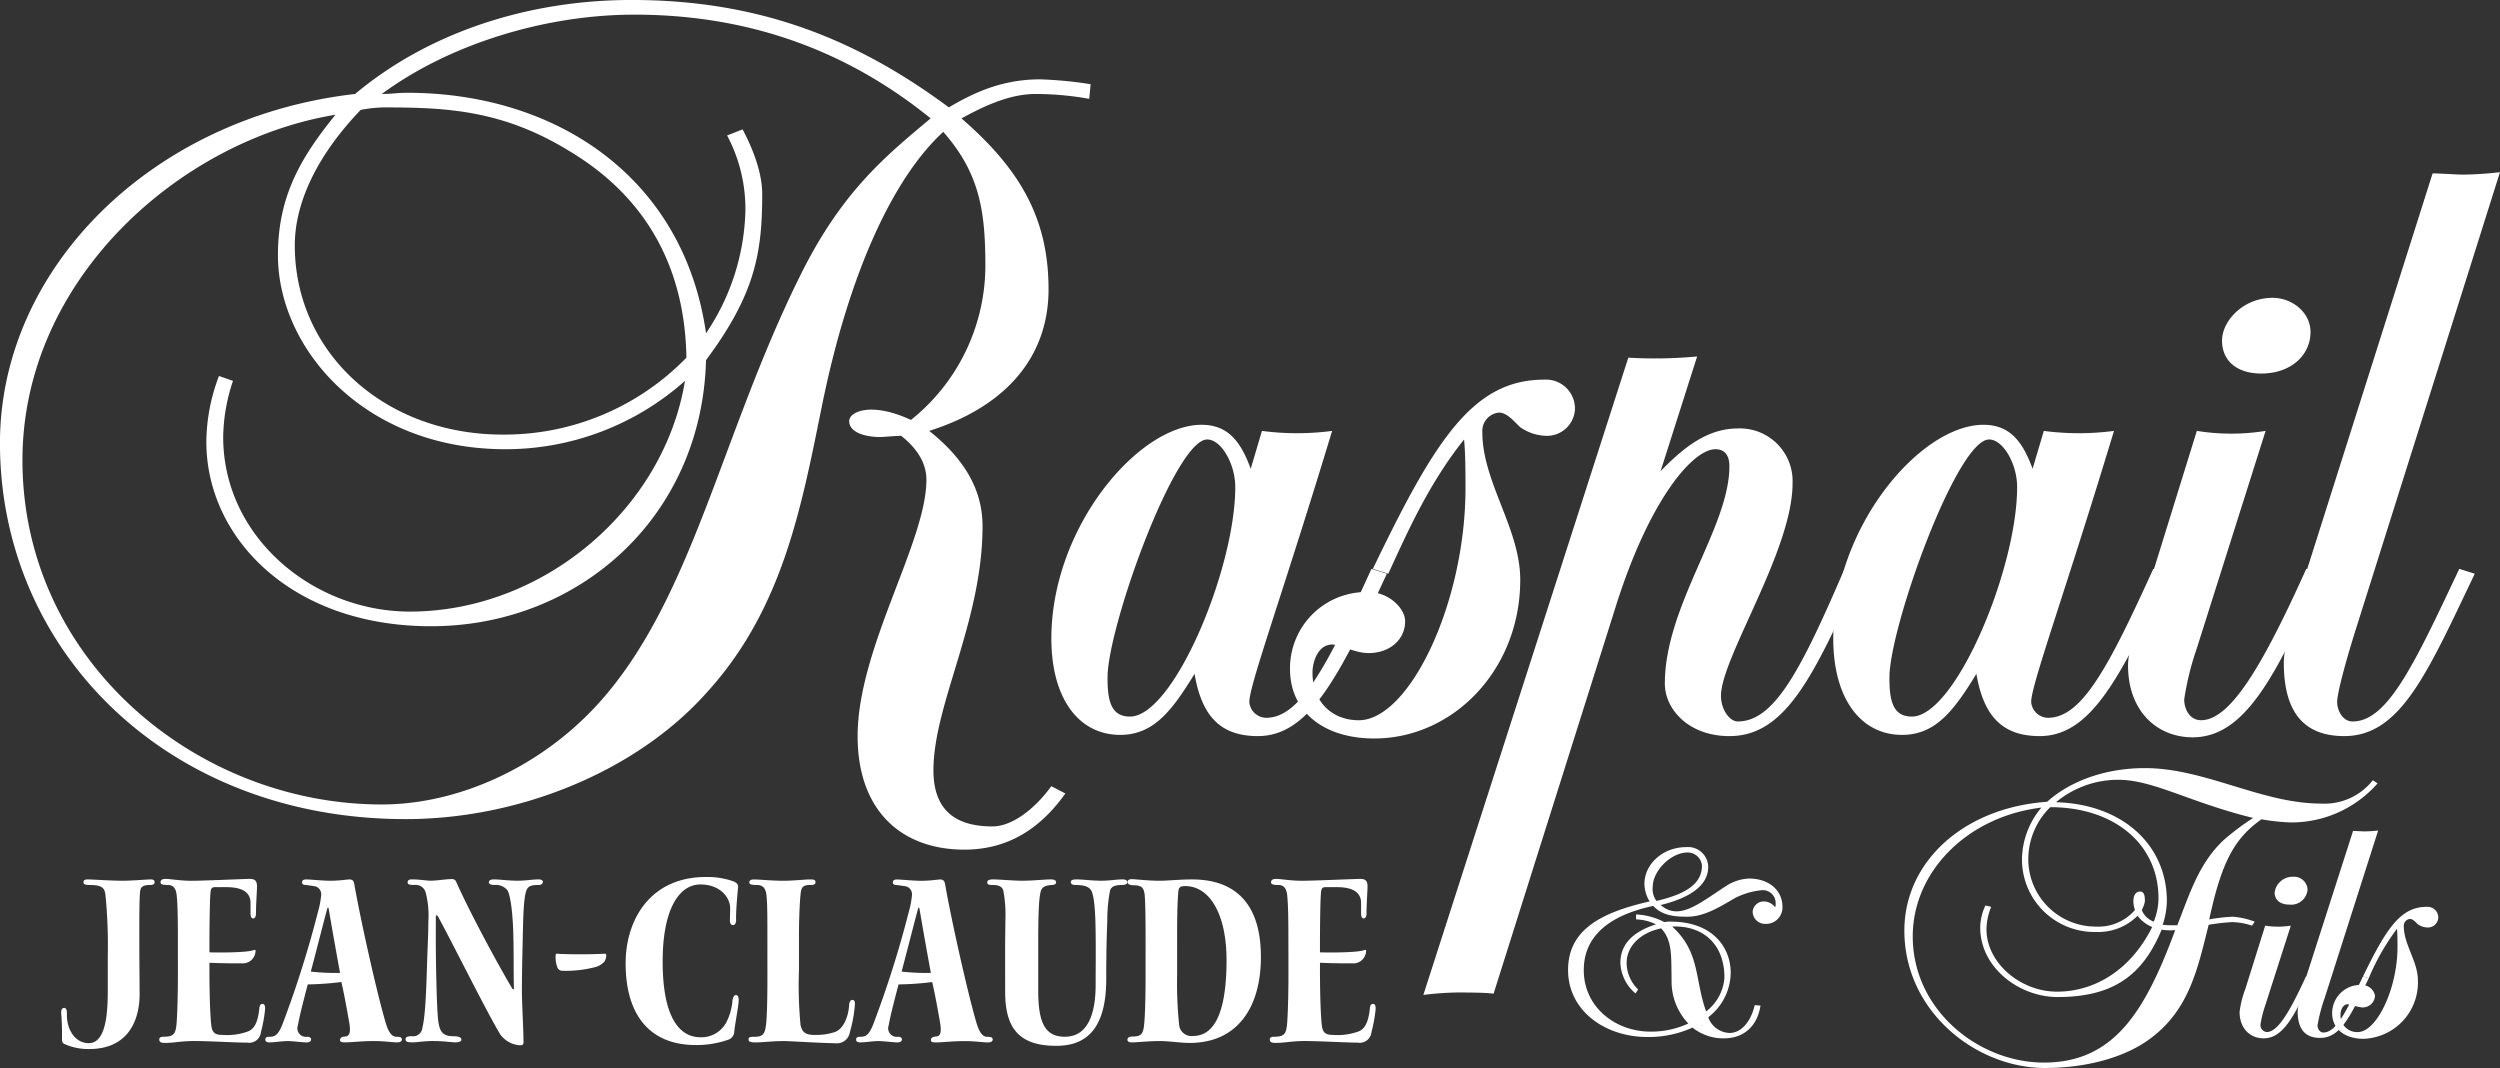 <svg xmlns="http://www.w3.org/2000/svg" width="378.999" height="161.907" viewBox="0 0 378.999 161.907">
  <rect x="0" y="0" width="378.999" height="161.907" fill="#333333" stroke="none"/>
  <g id="Groupe_244" data-name="Groupe 244" transform="translate(-162.284 -34.687)">
    <g id="Groupe_223" data-name="Groupe 223" transform="translate(162.284 34.687)">
      <g id="Groupe_222" data-name="Groupe 222">
        <g id="Groupe_221" data-name="Groupe 221">
          <path id="Tracé_33" data-name="Tracé 33" d="M312.73,159.973c2.974,0,6.383-2.592,8.936-6.1l2.126,1.107c-3.823,5.364-8.721,8.512-15.32,8.512-9.364,0-16.172-5.737-16.172-17.21,0-13.325,10.429-29.421,10.429-38.864,0-2.592-1.489-4.813-3.83-6.661-.637,0-2.769.183-3.193.183-2.344,0-4.685-.738-4.685-2.406,0-1.479,3.409-2.961,9.364-.183A30,30,0,0,0,311.666,75.03c0-8.329-.852-14.066-6.383-20.354-7.657,7.03-14.262,21.468-18.3,41.084-3.2,15.728-5.962,31.273-17.67,44.042-10.634,11.846-28.3,19.061-45.534,19.061-36.177,0-61.5-25.536-61.5-57,0-26.463,22.979-49.413,53.837-52.93,11.274-9.436,26.388-14.249,41.92-14.249,18.513,0,33.408,5.368,48.091,16.283,4.045-2.4,8.3-4.251,13.837-4.251a60.5,60.5,0,0,1,7.66.738l-.216,2.22a46.033,46.033,0,0,0-8.087-.741c-4.042,0-7.872,1.851-11.277,3.7,8.727,7.588,13.2,14.99,13.2,25.908,0,10.18-6.383,17.765-18.092,21.468,5.107,4.072,8.084,8.7,8.084,14.438,0,14.431-7.444,27.015-7.444,37.013C303.794,157.381,306.984,159.973,312.73,159.973ZM197.605,92.426a27.739,27.739,0,0,0-1.486,8.512c0,15.176,13.618,26.466,28.3,26.466,20.214,0,38.518-15.545,41.708-34.978a40.894,40.894,0,0,1-27.237,10.363c-21.278,0-34.472-15.176-34.472-29.425,0-9.067,3.618-14.99,8.724-21.282-23.623,3.885-47.454,24.984-47.454,52.371,0,30.352,26.385,52.192,54.477,52.192,11.49,0,23.832-5.554,32.556-15,14.477-15.728,18.728-40.712,30.858-65.141,6.383-12.952,13.194-18.32,19.789-23.871C290.6,42.275,275.7,36.907,258.466,36.907c-13.834,0-28.3,4.63-38.3,12.028,1.489,0,2.341-.183,3.83-.183,22.558,0,41.923,12.766,45.322,36.457a34.644,34.644,0,0,0,5.968-18.51,23.705,23.705,0,0,0-2.772-11.473l2.344-.924c1.486,2.779,2.978,6.478,2.978,9.808,0,8.881-1.068,15.176-8.518,25.17-.637,23.871-19.358,40.343-41.7,40.343-21.285,0-34.051-13.511-34.051-27.945a28.415,28.415,0,0,1,1.913-9.991ZM248.68,57.637c-10.216-6.295-18.725-6.667-28.3-6.667a21.555,21.555,0,0,0-3.405.372c-6.592,6.847-10,14.063-10,20.54,0,16.289,13.622,28.687,31.495,28.687a38.468,38.468,0,0,0,27.874-11.659C266.125,75.4,260.382,64.667,248.68,57.637Z" transform="translate(-162.284 -34.687)" fill="#fff"/>
          <path id="Tracé_34" data-name="Tracé 34" d="M241.322,61.075l1.7-5.737a40.914,40.914,0,0,0,10.637,0c-7.448,24.615-12.551,38.495-12.551,41.084a2.6,2.6,0,0,0,2.55,2.406c5.106,0,9.152-7.588,15.966-22.578l2.338.738c-7.451,16.1-11.917,24.615-19.577,24.615-5.75,0-8.515-3.147-9.576-9.439-3.409,5.554-6.174,9.256-11.281,9.256-6.171,0-10.429-5.368-10.429-14.624,0-16.838,13.194-32.386,22.77-32.386C237.92,54.411,239.827,57,241.322,61.075Zm-2.344,2.779c0-3.52-2.126-7.219-4.254-7.219-4.894,0-15.111,28.5-15.111,36.085,0,3.334.428,5.923,3.405,5.923C229.62,98.642,238.978,76.251,238.978,63.853Z" transform="translate(-51.712 9.989)" fill="#fff"/>
          <path id="Tracé_35" data-name="Tracé 35" d="M234.738,81C244.1,61.565,249.846,52.315,260.7,52.315a4.391,4.391,0,0,1,4.679,4.44,4.247,4.247,0,0,1-4.467,4.072,7.211,7.211,0,0,1-3.83-1.3c-.64-.555-1.917-2.22-3.193-2.22a2.787,2.787,0,0,0-2.553,2.961c0,7.585,5.747,14.621,5.747,22.392,0,13.69-10.213,24.054-22.134,24.054-7.66,0-12.77-4.068-12.77-10.546A11.563,11.563,0,0,1,234.1,84.515c2.978,0,5.531,2.406,5.531,4.44,0,2.775-2.338,4.809-5.531,4.809-2.132,0-4.254-1.293-5.538-1.293-2.126,0-2.974,2.592-2.974,4.254,0,4.444,2.974,7.222,7.017,7.222,7.666,0,16.178-17.772,16.178-35.164,0-2.22,0-5.182-.215-7.4-5.319,6.664-8.509,13.876-11.49,20.354Z" transform="translate(-26.615 5.241)" fill="#fff"/>
          <path id="Tracé_36" data-name="Tracé 36" d="M294.555,84.176c-7.023,15.545-11.281,24.615-19.789,24.615-6.174,0-9.785-4.071-9.785-7.957,0-11.846,9.785-23.688,9.785-32.941,0-1.3-.428-2.592-2.126-2.592-3.409,0-10,7.591-15.111,23.874l-18.513,58.666c-1.277-.183-4.258-.183-5.538-.183a47.226,47.226,0,0,0-5.106.369l31.07-96.606a68.95,68.95,0,0,0,10.432-.183l-5.541,17.393c3.409-3.516,7.026-6.478,11.708-6.478a7.985,7.985,0,0,1,8.3,8.332c0,10.174-10.853,26.46-10.853,32.2,0,2.037,1.277,3.885,2.553,3.885,5.528,0,9.576-7.774,16.175-23.13Z" transform="translate(-12.59 2.802)" fill="#fff"/>
          <path id="Tracé_37" data-name="Tracé 37" d="M277.623,61.075l1.7-5.737a40.913,40.913,0,0,0,10.637,0c-7.444,24.615-12.554,38.495-12.554,41.084a2.6,2.6,0,0,0,2.553,2.406c5.107,0,9.149-7.588,15.96-22.578l2.344.738c-7.451,16.1-11.917,24.615-19.58,24.615-5.746,0-8.512-3.147-9.58-9.439-3.4,5.554-6.168,9.256-11.271,9.256-6.171,0-10.429-5.368-10.429-14.624,0-16.838,13.191-32.386,22.767-32.386C274.217,54.411,276.131,57,277.623,61.075Zm-2.344,2.779c0-3.52-2.126-7.219-4.254-7.219-4.894,0-15.107,28.5-15.107,36.085,0,3.334.428,5.923,3.4,5.923C265.918,98.642,275.279,76.251,275.279,63.853Z" transform="translate(30.518 9.989)" fill="#fff"/>
          <path id="Tracé_38" data-name="Tracé 38" d="M290.46,90.339c-7.026,15.731-11.708,24.8-19.584,24.8-5.316,0-9.785-3.892-9.785-10.922,0-2.22,1.28-6.109,2.341-9.443l8.091-26.091a32.569,32.569,0,0,0,10.425,0l-10.425,32.941a43.688,43.688,0,0,0-1.917,7.774c0,1.479.849,3.147,2.553,3.147,4.467,0,9.361-8.329,15.956-22.95ZM281.3,59.99c-3.618,0-5.959-1.851-5.959-5,0-2.961,3.2-6.478,7.663-6.478,2.981,0,5.75,2.22,5.75,5.182C288.759,57.215,285.775,59.99,281.3,59.99Z" transform="translate(61.518 -3.362)" fill="#fff"/>
          <path id="Tracé_39" data-name="Tracé 39" d="M297.27,103.562c-7.239,15.176-11.281,24.615-19.793,24.615-6.171,0-9.152-3.7-9.152-11.1,0-2.589,1.277-6.847,2.553-11.1l20-63.107c1.068,0,3.618.186,4.682.186a51.99,51.99,0,0,0,5.531-.369l-21.709,68.843c-1.7,5.368-2.975,10.177-2.975,11.473s.849,2.958,2.341,2.958c5.319,0,9.361-8.695,16.172-23.13Z" transform="translate(77.903 -16.585)" fill="#fff"/>
        </g>
      </g>
    </g>
    <g id="Groupe_236" data-name="Groupe 236" transform="translate(171.562 167.639)">
      <g id="Groupe_235" data-name="Groupe 235">
        <g id="Groupe_224" data-name="Groupe 224" transform="translate(0 0.366)">
          <path id="Tracé_40" data-name="Tracé 40" d="M172.189,87.224a80.061,80.061,0,0,0-.356-9.4c-.153-.931-.392-1.459-2.39-1.459-.588,0-.94-.082-.94-.4s.2-.444.627-.444c.823,0,3.373.2,5.41.2,1.335,0,3.569-.2,4.156-.2.392,0,.588.121.588.4,0,.323-.2.444-.705.444-.979,0-1.411.245-1.489.973-.157,1.175-.118,6.765-.118,8.949,0,1.459.039,4.7.039,6.684,0,3.4-1.375,8.264-7.647,8.264a8.889,8.889,0,0,1-3.765-.771.632.632,0,0,1-.353-.565c0-.447.039-2.23-.118-4.091-.039-.607.2-.81.431-.81s.431.16.431.849c-.078,2.39,1.215,4.5,3.334,4.5,2.746-.039,2.863-5.1,2.863-8.221Z" transform="translate(-165.126 -75.519)" fill="#fff"/>
        </g>
        <g id="Groupe_225" data-name="Groupe 225" transform="translate(14.867 0.284)">
          <path id="Tracé_41" data-name="Tracé 41" d="M172.5,84.688c0-3.484-.039-5.146-.157-6.481-.078-1.175-.47-1.783-1.335-1.783-.744,0-1.136-.082-1.136-.4,0-.4.313-.526.784-.526.63,0,2.237.284,3.843.284,2,0,8.039-.284,8.9-.284s1.1.366,1.1,1.215c-.042,1.133-.16,2.795-.16,4.052,0,.526-.235.728-.392.728-.2,0-.431-.121-.431-.728V79.219c.039-1.456-.94-2.468-3.644-2.468h-1.766c-.509,0-.627.281-.666.888-.118,1.094-.157,5.874-.157,7.657v1.335c.705.042,5.567.082,6.664-.323.277-.121.392,0,.313.284a1.925,1.925,0,0,1-2.155,1.7c-1.139.039-4.352-.042-4.822-.082v.931c0,4.578.157,7.536.274,8.466.117,1.257.627,1.541,1.685,1.541a9.194,9.194,0,0,0,4-.568c.744-.366,1.375-1.133,1.606-3.445.042-.483.2-.686.47-.686.317,0,.434.281.4.849a22.571,22.571,0,0,1-.627,3.445,1.793,1.793,0,0,1-2.08,1.577c-1.724,0-5.8-.242-8.039-.242-2,0-2.981.284-4.431.284-.588,0-.862-.121-.862-.526,0-.366.392-.408.666-.408,1.492,0,1.766-.444,1.923-1.659.117-.934.235-4.212.235-7.82Z" transform="translate(-169.679 -75.494)" fill="#fff"/>
        </g>
        <g id="Groupe_226" data-name="Groupe 226" transform="translate(30.947 0.366)">
          <path id="Tracé_42" data-name="Tracé 42" d="M181.033,91.436c-.666,2.55-1.254,4.819-1.492,6.2a1.3,1.3,0,0,0,1.414,1.74c.353,0,.588.124.588.408,0,.242-.2.444-.705.444-.666,0-2-.2-2.863-.2s-2,.2-2.743.2c-.431,0-.627-.163-.627-.4,0-.366.2-.447.549-.447.9,0,1.332-.2,2-1.779A157.688,157.688,0,0,0,182.6,80.377a13.128,13.128,0,0,0,.473-2.511,1.247,1.247,0,0,0-.9-1.3c-.509-.078-1.019-.16-1.411-.2-.235,0-.588-.039-.588-.4,0-.284.2-.444.627-.444.627,0,2.429.2,3.647.2,1.45,0,2.547-.2,2.9-.2.392,0,.666.16.744.728,1.019,5.792,3.565,17.092,4.822,21.223.353,1.094.823,1.9,1.528,1.9.588,0,.862.082.862.408,0,.242-.2.444-.705.444-.862,0-1.763-.2-3.608-.2s-3.334.2-4.274.2c-.549,0-.784-.082-.784-.323,0-.366.235-.529.748-.568.624-.039.94-.444.624-2.227S186.6,93.1,186.13,91.07A44.2,44.2,0,0,1,181.033,91.436Zm3.177-11.464c-.039-.2-.157-.2-.2-.078-.4,1.417-1.57,6.034-2.511,9.6a33.647,33.647,0,0,0,4.431.2C185.346,86.493,184.758,83.215,184.21,79.973Z" transform="translate(-174.604 -75.519)" fill="#fff"/>
        </g>
        <g id="Groupe_227" data-name="Groupe 227" transform="translate(52.199 0.323)">
          <path id="Tracé_43" data-name="Tracé 43" d="M185.7,83.607c0,2.795.039,5.306.078,6.847.039,1.783.118,4.9.274,6.357.2,1.783.666,2.514,2.315,2.514.784,0,1.215.16,1.215.526,0,.242-.353.4-.9.4-.666,0-1.61-.2-3.49-.2-1.293,0-2.312.2-2.9.2-.823,0-1.175-.039-1.175-.487,0-.323.313-.444.94-.444a1.413,1.413,0,0,0,1.61-1.257c.392-1.662.549-4.375.705-9.478.078-2.834.2-4.617.2-6.641a13.6,13.6,0,0,0-.431-4.5,1.559,1.559,0,0,0-1.649-1.055c-.705,0-1.058-.039-1.058-.4,0-.323.235-.444.627-.444,1.218,0,2.158.2,2.942.2.744,0,2.315-.245,3.134-.245a.64.64,0,0,1,.669.447c2.116,4.738,6.351,12.554,8.47,16.12.118.163.274.2.274,0-.078-2.472,0-5.469-.118-8.953-.157-3.644-.549-5.384-.865-5.913a2.255,2.255,0,0,0-1.959-.81c-.509,0-.862-.121-.862-.4s.274-.444.744-.444c.9,0,2.233.2,3.569.2s2.315-.2,3.213-.2c.4,0,.669.121.669.4a.544.544,0,0,1-.588.444c-1.254,0-1.688.163-1.962.973-.392,1.3-.431,3.807-.509,7.17-.039,1.822-.157,6.6-.118,8.626.078,2.958.235,5.387.235,7.128,0,.327-.235.408-.47.408a3.95,3.95,0,0,1-3.059-1.662c-2.037-3.363-7.056-13.488-9.449-17.9-.118-.163-.313-.2-.313,0Z" transform="translate(-181.113 -75.506)" fill="#fff"/>
        </g>
        <g id="Groupe_228" data-name="Groupe 228" transform="translate(74.943 11.624)">
          <path id="Tracé_44" data-name="Tracé 44" d="M188.353,81.034a4.615,4.615,0,0,1-.274-1.662c0-.284.078-.4.157-.4,1.61.121,5.3.121,7.294,0,.2,0,.235.121.235.245a1.9,1.9,0,0,1-.235.891,2.8,2.8,0,0,1-1.254.849,17.775,17.775,0,0,1-5.1.607A.819.819,0,0,1,188.353,81.034Z" transform="translate(-188.079 -78.967)" fill="#fff"/>
        </g>
        <g id="Groupe_229" data-name="Groupe 229" transform="translate(85.571)">
          <path id="Tracé_45" data-name="Tracé 45" d="M203.49,75.407a11.854,11.854,0,0,1,4.156.65c.666.281.823.565.705,1.133-.039.568-.313,3.118-.274,4.78,0,.444-.2.728-.431.728-.274,0-.509-.163-.509-.689s.039-.931.039-1.943c-.039-1.58-1.528-3.526-4.512-3.526-3.174,0-5.72,3.647-5.72,11.666,0,8.789,2.7,11.5,5.763,11.5a4.292,4.292,0,0,0,3.8-2.106,8.484,8.484,0,0,0,1.019-3.484c.078-.486.274-.81.509-.81s.431.163.431.771c0,.849-.47,3.079-.666,4.738a1.337,1.337,0,0,1-.9,1.257,14.533,14.533,0,0,1-4.94.81c-6.824,0-10.628-4.375-10.628-12.394C191.334,81.846,195.1,75.407,203.49,75.407Z" transform="translate(-191.334 -75.407)" fill="#fff"/>
        </g>
        <g id="Groupe_230" data-name="Groupe 230" transform="translate(104.198 0.366)">
          <path id="Tracé_46" data-name="Tracé 46" d="M199.9,85.441c0-4.294,0-5.955-.118-7.291-.078-1.175-.47-1.783-1.453-1.783-.784,0-1.175-.082-1.175-.4s.313-.444.705-.444c.744,0,2.628.2,4.47.2,1.688,0,3.177-.2,4.039-.2.392,0,.826,0,.826.4s-.317.444-.9.444c-1.058,0-1.293.447-1.371,1.459-.157,1.619-.235,4.173-.235,5.952v5.43a63.787,63.787,0,0,0,.235,8.385c.235,1.051.705,1.5,2.08,1.5a9.082,9.082,0,0,0,3.017-.4c1.489-.447,2.2-2.553,2.276-4.215.036-.362.2-.689.47-.689.313,0,.431.2.392.813a20.758,20.758,0,0,1-.748,4.049,2,2,0,0,1-2.272,1.7c-1.763,0-6.821-.323-7.647-.323-2.037,0-3.134.2-4.431.2-.744,0-1.019-.121-1.019-.444,0-.366.235-.408.94-.408,1.215,0,1.531-.444,1.688-1.659.2-1.339.235-5.025.235-7.82Z" transform="translate(-197.039 -75.519)" fill="#fff"/>
        </g>
        <g id="Groupe_231" data-name="Groupe 231" transform="translate(120.51 0.366)">
          <path id="Tracé_47" data-name="Tracé 47" d="M208.467,91.436c-.666,2.55-1.257,4.819-1.492,6.2a1.3,1.3,0,0,0,1.414,1.74c.353,0,.588.124.588.408,0,.242-.2.444-.705.444-.669,0-2-.2-2.863-.2s-2,.2-2.746.2c-.431,0-.627-.163-.627-.4,0-.366.2-.447.549-.447.9,0,1.335-.2,2-1.779a157.682,157.682,0,0,0,5.449-17.217,13.082,13.082,0,0,0,.47-2.511,1.248,1.248,0,0,0-.9-1.3c-.509-.078-1.019-.16-1.411-.2-.238,0-.591-.039-.591-.4,0-.284.2-.444.627-.444.63,0,2.432.2,3.65.2,1.45,0,2.547-.2,2.9-.2.392,0,.666.16.744.728,1.019,5.792,3.569,17.092,4.822,21.223.353,1.094.823,1.9,1.531,1.9.588,0,.862.082.862.408,0,.242-.2.444-.709.444-.862,0-1.763-.2-3.6-.2s-3.334.2-4.274.2c-.549,0-.784-.082-.784-.323,0-.366.235-.529.744-.568.627-.039.94-.444.627-2.227s-.705-4.009-1.175-6.037A44.2,44.2,0,0,1,208.467,91.436Zm3.174-11.464c-.036-.2-.157-.2-.2-.078-.392,1.417-1.567,6.034-2.508,9.6a33.622,33.622,0,0,0,4.431.2C212.777,86.493,212.189,83.215,211.641,79.973Z" transform="translate(-202.035 -75.519)" fill="#fff"/>
        </g>
        <g id="Groupe_232" data-name="Groupe 232" transform="translate(140.391 0.366)">
          <path id="Tracé_48" data-name="Tracé 48" d="M210.831,86.13c0-1.864.039-2.876.039-4.414a19.427,19.427,0,0,0-.313-4.5c-.157-.568-.627-.852-1.606-.852-.434,0-.826,0-.826-.4,0-.362.392-.444.862-.444,1.022,0,3.1.2,4.431.2,1.688,0,3.373-.2,4.352-.2.552,0,.787.16.787.444,0,.2-.121.366-.591.4-.666.042-1.489.124-1.724.934-.274.931-.392,3.239-.392,7.49v7.859c.039,4.578,1.022,6.723,4.039,6.723,3.412,0,4.666-3.321,4.666-7.9,0-3,.039-4.454,0-7.774-.039-3.889-.274-5.469-.549-6.239-.314-.81-1.058-1.094-2.55-1.094-.431,0-.666-.16-.666-.444,0-.323.353-.4.862-.4.94,0,2.432.2,3.725.2,1.371,0,2.312-.2,3.216-.2.588,0,.744.16.744.444s-.353.4-.784.4c-1.293,0-1.727.366-1.841.973a24.236,24.236,0,0,0-.392,4.457c-.082,2.266-.16,4.29-.16,8.868,0,8.669-4.075,10.086-7.6,10.086-5.805,0-7.725-2.877-7.725-8.221Z" transform="translate(-208.124 -75.519)" fill="#fff"/>
        </g>
        <g id="Groupe_233" data-name="Groupe 233" transform="translate(161.647 0.323)">
          <path id="Tracé_49" data-name="Tracé 49" d="M217.38,84.661c0-3.363-.039-5.348-.118-6.52-.078-1.3-.47-1.662-1.531-1.7-.509,0-1.1-.082-1.1-.487,0-.323.313-.447.705-.447.787.042,2.511.245,4.156.245,1.257,0,3.059-.2,4.94-.2,5.923,0,10.429,3.036,10.429,11.744,0,7.575-3.487,13.044-10.82,13.044-1.293,0-3.1-.284-4.47-.284-1.959,0-3.33.2-4.313.2-.349,0-.627-.121-.627-.4,0-.323.277-.486.705-.486,1.257,0,1.649-.284,1.806-1.662.157-1.335.235-4.333.235-7.777Zm4.783,5.263a60.977,60.977,0,0,0,.313,7.777,1.88,1.88,0,0,0,2.116,1.58c3.65,0,5.061-4.578,5.061-11.5,0-6.886-2.511-11.219-6.275-11.219-.666,0-.98.163-1.019.728-.078.689-.2,2.39-.2,6.563Z" transform="translate(-214.634 -75.506)" fill="#fff"/>
        </g>
        <g id="Groupe_234" data-name="Groupe 234" transform="translate(183.215 0.284)">
          <path id="Tracé_50" data-name="Tracé 50" d="M224.067,84.688c0-3.484-.042-5.146-.16-6.481-.078-1.175-.47-1.783-1.332-1.783-.744,0-1.136-.082-1.136-.4,0-.4.313-.526.784-.526.627,0,2.233.284,3.843.284,2,0,8.038-.284,8.9-.284s1.1.366,1.1,1.215c-.039,1.133-.157,2.795-.157,4.052,0,.526-.238.728-.392.728-.2,0-.431-.121-.431-.728V79.219c.036-1.456-.94-2.468-3.647-2.468h-1.763c-.513,0-.63.281-.669.888-.118,1.094-.153,5.874-.153,7.657v1.335c.7.042,5.567.082,6.664-.323.274-.121.392,0,.313.284a1.926,1.926,0,0,1-2.158,1.7c-1.136.039-4.352-.042-4.819-.082v.931c0,4.578.153,7.536.274,8.466.118,1.257.627,1.541,1.685,1.541a9.2,9.2,0,0,0,4-.568c.744-.366,1.371-1.133,1.606-3.445.039-.483.2-.686.47-.686.313,0,.431.281.4.849a23.121,23.121,0,0,1-.63,3.445,1.79,1.79,0,0,1-2.076,1.577c-1.727,0-5.805-.242-8.039-.242-2,0-2.981.284-4.431.284-.591,0-.865-.121-.865-.526,0-.366.4-.408.669-.408,1.489,0,1.766-.444,1.92-1.659.121-.934.238-4.212.238-7.82Z" transform="translate(-221.24 -75.494)" fill="#fff"/>
        </g>
      </g>
    </g>
    <g id="Groupe_243" data-name="Groupe 243" transform="translate(400.008 151.131)">
      <g id="Groupe_242" data-name="Groupe 242">
        <g id="Groupe_237" data-name="Groupe 237" transform="translate(0 11.979)">
          <path id="Tracé_51" data-name="Tracé 51" d="M245.319,96.206a6.366,6.366,0,0,1-2.3-4.627c0-2.792,1.822-4.7,5.391-5.854a7.322,7.322,0,0,0-3.014-.748v-.751a10.308,10.308,0,0,1,4.281,1.159,4.466,4.466,0,0,1,.953-.069c6.419,0,9.113,3.947,9.113,7.758a8.622,8.622,0,0,1-3.405,6.739,3.549,3.549,0,0,0,3.249,2.38c1.665,0,3.17-1.564,3.8-4.218l.872.069c-.477,3.128-2.537,4.966-5.551,4.966a7.41,7.41,0,0,1-4.754-1.633,16.064,16.064,0,0,1-6.817,1.43c-6.5,0-12.048-4.016-12.048-10.141,0-5.854,4.519-8.643,12.365-10.412a5.229,5.229,0,0,1-.79-2.654c0-2.994,2.775-5.58,6.337-5.58a3.057,3.057,0,0,1,3.334,2.994c0,2.654-2.459,4.627-7.216,5.786,2.854,2.449,5.867-.274,9.988-2.929a6.9,6.9,0,0,1,3.409-1.087c3.01,0,5.074,1.77,5.074,4.287a2.493,2.493,0,0,1-2.619,2.586,1.879,1.879,0,0,1-1.9-1.838,1.682,1.682,0,0,1,1.665-1.564,2.166,2.166,0,0,1,1.743.885,1.317,1.317,0,0,0,.078-.545,1.952,1.952,0,0,0-2.142-2.041,11.328,11.328,0,0,0-3.961,1.156c-2.142,1.224-4.6,2.86-7.294,2.86-1.822,0-3.8-.137-5.152-1.636-7.053,1.5-10.54,4.832-10.54,9.733,0,5.58,4.757,9.325,10.144,9.325a13.514,13.514,0,0,0,5.707-1.228,9.24,9.24,0,0,1-2.537-6.6c-.078-3.539.16-5.991-1.587-7.826-3.249.679-5.231,2.788-5.231,5.24a5.662,5.662,0,0,0,1.744,4.013Zm10.066-19.4a2.179,2.179,0,0,0-2.139-1.972c-2.7,0-5.312,2.925-5.312,5.1a3.026,3.026,0,0,0,.555,2.246C253.087,81.1,255.385,79.531,255.385,76.808Zm3.409,17.014c0-5.374-3.565-7.96-7.928-7.758,4.284,3.879,3.409,8.1,5.152,12.864A7.076,7.076,0,0,0,258.794,93.822Z" transform="translate(-235.093 -74.02)" fill="#fff"/>
        </g>
        <g id="Groupe_238" data-name="Groupe 238" transform="translate(50.977)">
          <path id="Tracé_52" data-name="Tracé 52" d="M303.417,94.238a10.132,10.132,0,0,0-3.01-.542,31.68,31.68,0,0,0-3.569.408c-1.665,6.6-2.932,13.135-9.273,17.556-3.807,2.654-9.433,4.153-15.535,4.153-10.543,0-21.324-8.643-21.324-20.824,0-10.412,8.956-18.647,21.641-19.531,3.8-3.405,9.273-5.107,14.82-5.107,9.116,0,17.677,5.378,26.715,5.378a9.322,9.322,0,0,0,7.846-3.539l.715.477a17.363,17.363,0,0,1-13.24,5.92,31.933,31.933,0,0,1-4.359-.473c-4.277,2.994-6.1,6.8-7.924,15.176a26.259,26.259,0,0,1,3.565-.408,11.661,11.661,0,0,1,3.33.748Zm-39.549-2.857a9.413,9.413,0,0,0-.715,3.4c0,5.107,5.152,9.462,10.7,9.462s11.1-3.131,14.425-9.8a5.327,5.327,0,0,1-2.22-1.7,8.416,8.416,0,0,1-6.262,2.449,10.985,10.985,0,0,1-11.255-11.3,12.44,12.44,0,0,1,2.935-7.552c-11.258,1.358-19.5,9.73-19.5,19.531,0,11.16,9.988,19.123,19.894,19.123,10.86,0,15.457-8.166,19.9-20.077a9.493,9.493,0,0,1-2.06-.069c-2.854,6.873-7.294,10.21-15.773,10.21-5.789,0-11.731-4.424-11.731-10.549a8.039,8.039,0,0,1,.79-3.334Zm25.363-1.293c0-8.234-6.736-13.814-16.407-13.814a11.071,11.071,0,0,0-3.33,7.895,10.218,10.218,0,0,0,10.223,10.206,7.316,7.316,0,0,0,5.946-2.517,4.445,4.445,0,0,1-.238-1.293c0-.748.238-1.5,1.035-1.5.708,0,.708.953.708,1.5a4.229,4.229,0,0,1-.473,1.293,3.087,3.087,0,0,0,1.822,1.77A9.622,9.622,0,0,0,289.23,90.088Zm2.854,4.085c1.9-4.832,3.249-9.325,6.974-12.864a38.107,38.107,0,0,1,4.519-3.4c-9.671-2.383-15.14-5.786-20.452-5.786a14.711,14.711,0,0,0-9.433,3.4C283.84,75.8,290.5,82.056,290.5,90.5a12.164,12.164,0,0,1-.633,3.608,13.526,13.526,0,0,0,1.665.069Z" transform="translate(-250.706 -70.351)" fill="#fff"/>
        </g>
        <g id="Groupe_239" data-name="Groupe 239" transform="translate(101.797 16.472)">
          <path id="Tracé_53" data-name="Tracé 53" d="M277.209,90.774c-2.615,5.786-4.359,9.119-7.291,9.119-1.982,0-3.647-1.427-3.647-4.016a14.811,14.811,0,0,1,.872-3.471l3.01-9.6a12.206,12.206,0,0,0,3.885,0l-3.885,12.117a16.077,16.077,0,0,0-.712,2.857,1.05,1.05,0,0,0,.95,1.156c1.665,0,3.49-3.063,5.946-8.437ZM273.8,79.614c-1.348,0-2.217-.682-2.217-1.838a2.752,2.752,0,0,1,2.854-2.38,2.052,2.052,0,0,1,2.139,1.9A2.487,2.487,0,0,1,273.8,79.614Z" transform="translate(-266.271 -75.396)" fill="#fff"/>
        </g>
        <g id="Groupe_240" data-name="Groupe 240" transform="translate(110.597 9.462)">
          <path id="Tracé_54" data-name="Tracé 54" d="M279.747,95.637c-2.694,5.58-4.2,9.051-7.372,9.051-2.3,0-3.409-1.358-3.409-4.081a17.98,17.98,0,0,1,.95-4.085l7.451-23.208c.4,0,1.349.069,1.747.069a20.168,20.168,0,0,0,2.057-.134L273.09,98.563a25.047,25.047,0,0,0-1.11,4.222c0,.477.317,1.087.872,1.087,1.982,0,3.487-3.2,6.021-8.505Z" transform="translate(-268.966 -73.249)" fill="#fff"/>
        </g>
        <g id="Groupe_241" data-name="Groupe 241" transform="translate(115.831 21.03)">
          <path id="Tracé_55" data-name="Tracé 55" d="M275.245,87.341c3.487-7.147,5.629-10.549,9.668-10.549a1.628,1.628,0,0,1,1.743,1.633,1.572,1.572,0,0,1-1.662,1.5,2.72,2.72,0,0,1-1.427-.477c-.238-.206-.715-.816-1.188-.816a1.024,1.024,0,0,0-.95,1.087c0,2.792,2.139,5.378,2.139,8.234a8.539,8.539,0,0,1-8.244,8.848c-2.854,0-4.754-1.5-4.754-3.879a4.278,4.278,0,0,1,4.437-4.287,2.026,2.026,0,0,1,2.06,1.633,1.873,1.873,0,0,1-2.06,1.77,20.638,20.638,0,0,1-2.06-.477c-.793,0-1.11.953-1.11,1.567a2.5,2.5,0,0,0,2.615,2.651c2.854,0,6.024-6.533,6.024-12.93,0-.816,0-1.9-.082-2.723a34.561,34.561,0,0,0-4.277,7.487Z" transform="translate(-270.569 -76.792)" fill="#fff"/>
        </g>
      </g>
    </g>
  </g>
</svg>
